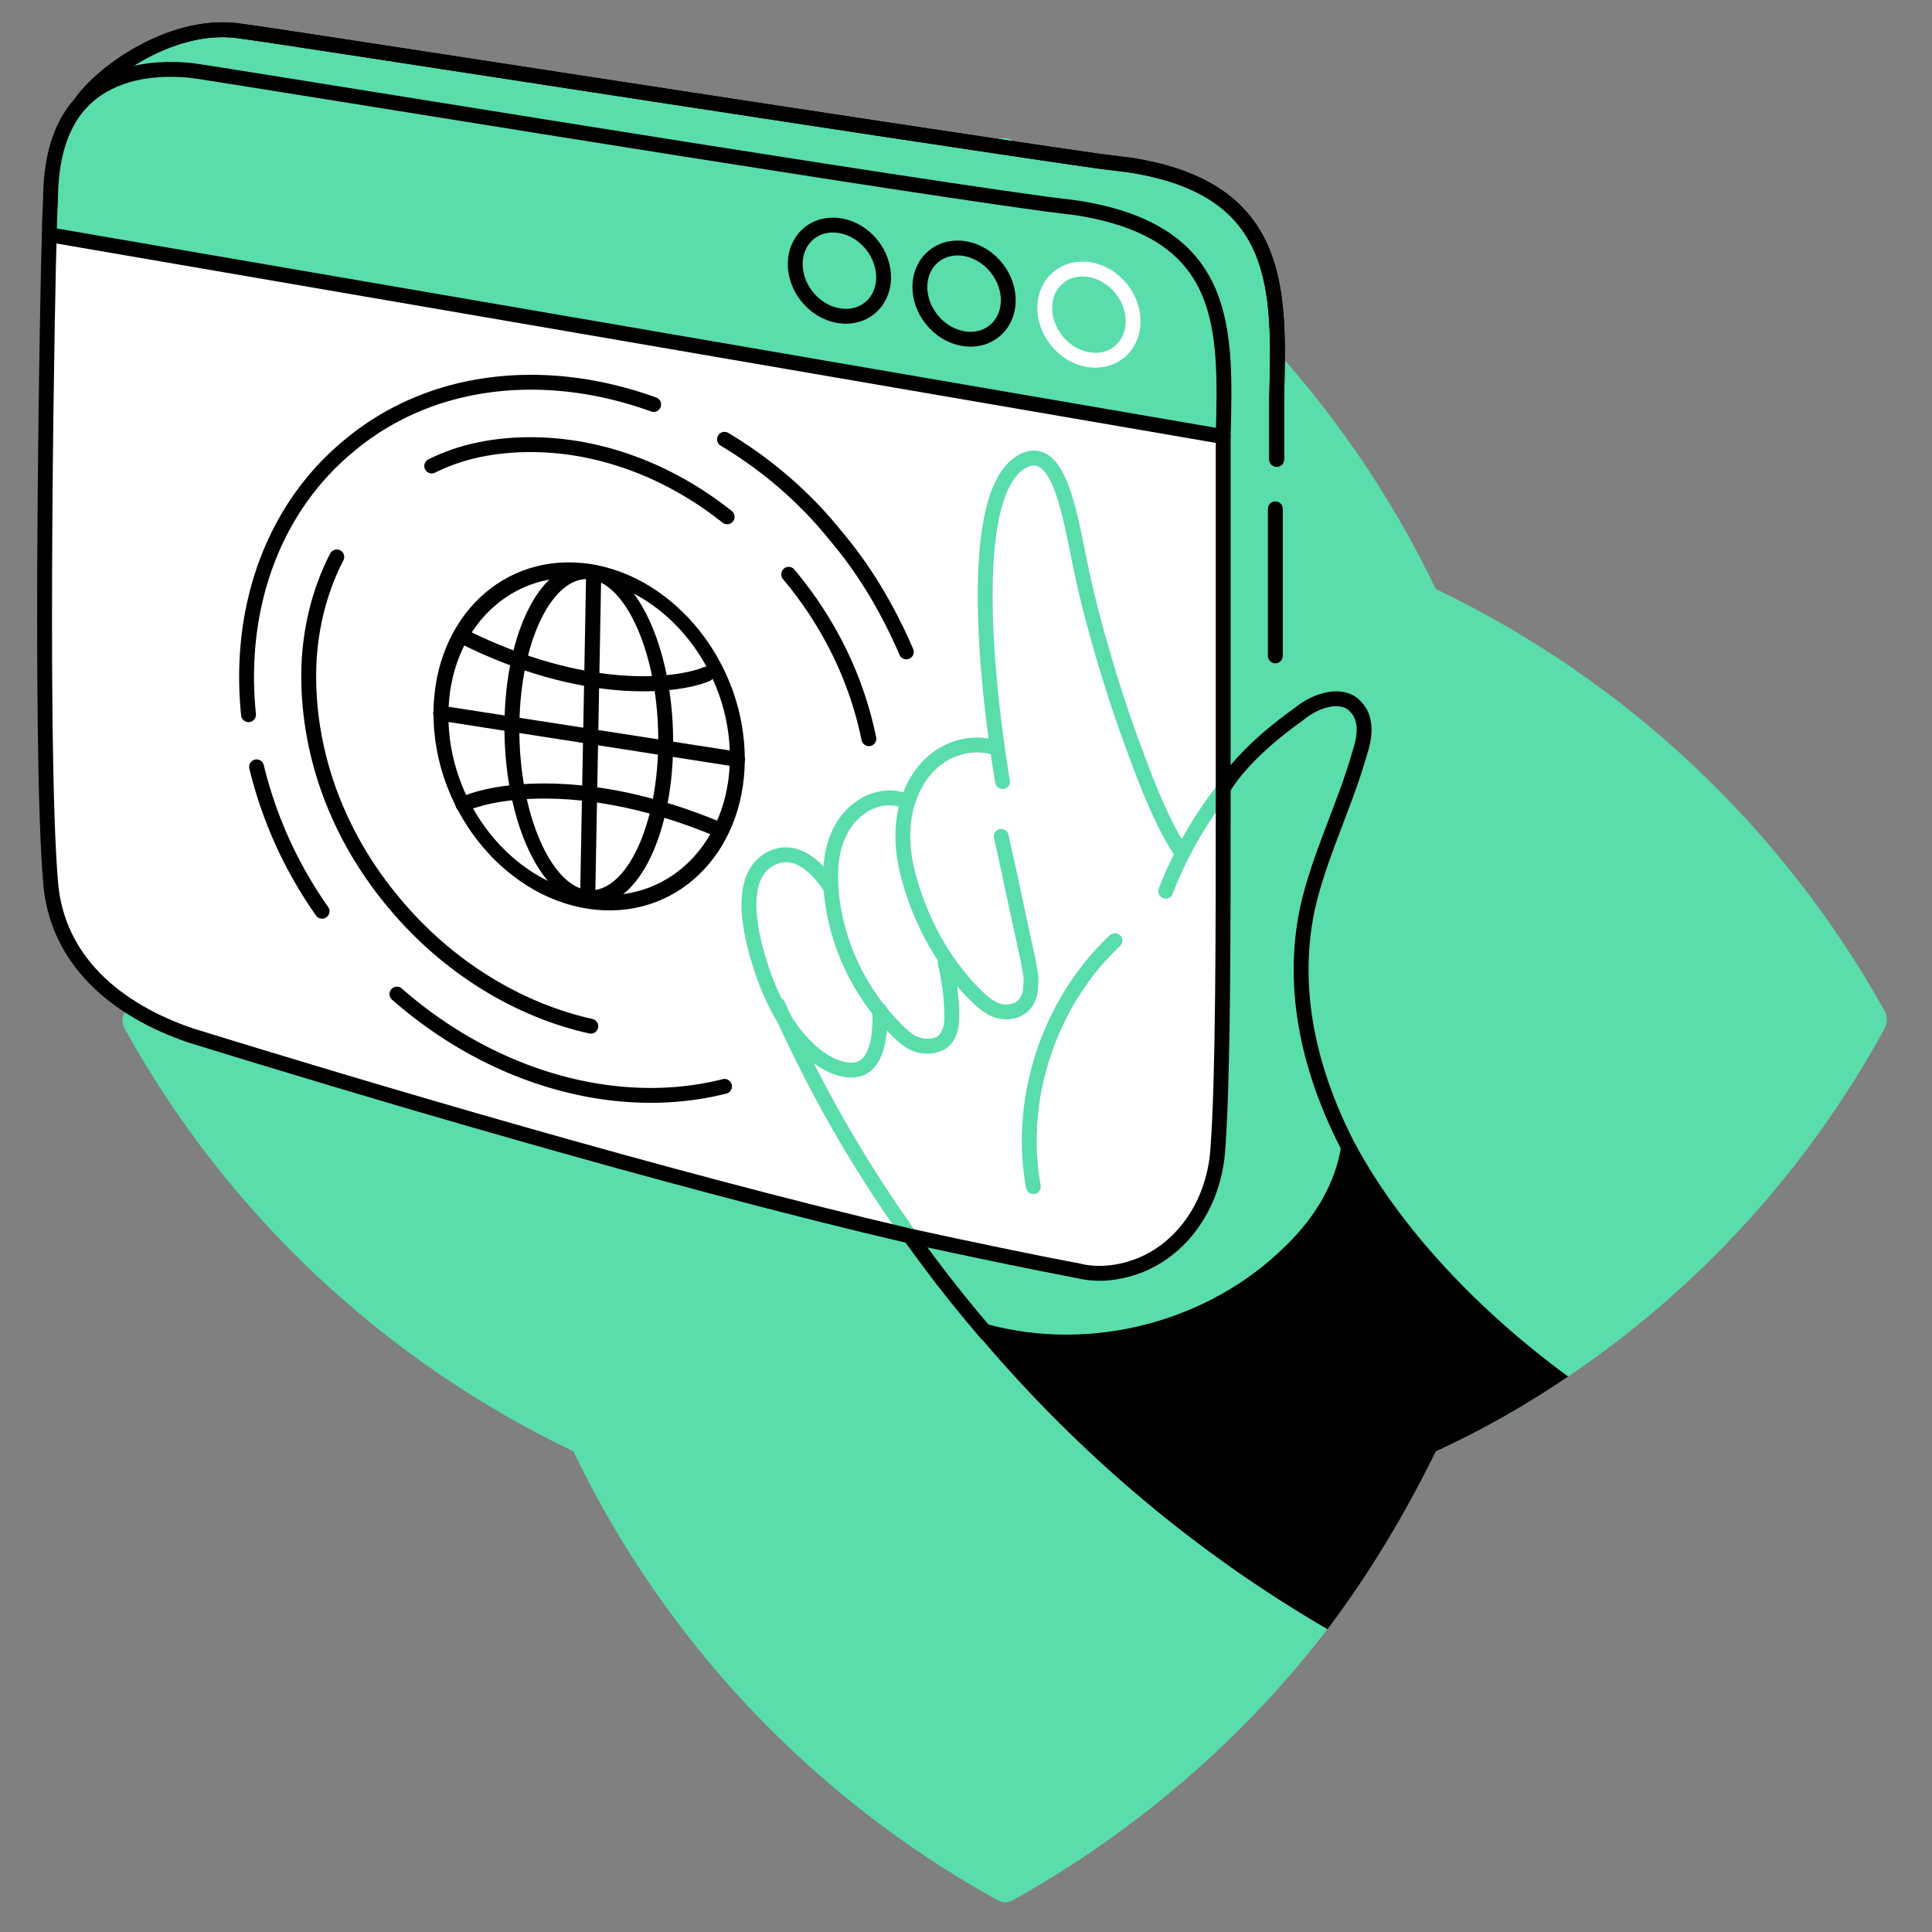 <svg width="130" height="130" fill="none" xmlns="http://www.w3.org/2000/svg"><rect width="100%" height="100%" fill="#808080" stroke="none"/><path d="M126.748 69.321c-5.128 9.356-12.415 17.363-21.231 23.3-2.789 1.89-5.758 3.6-8.907 5.039-2.069 4.228-4.498 8.276-7.287 11.965-5.667 7.377-12.865 13.584-21.051 18.172-.45.27-.81.27-1.26 0-12.325-6.837-22.31-17.363-28.428-30.137-12.775-6.118-23.3-16.014-30.138-28.339-.27-.45-.27-.9 0-1.26 6.837-12.414 17.363-22.4 30.138-28.428 6.027-12.775 16.103-23.3 28.338-30.138.45-.27.9-.27 1.26 0 12.325 6.838 22.31 17.363 28.428 30.138 12.775 6.118 23.301 16.014 30.228 28.429.18.36.18.81-.09 1.26z" fill="#59DDAA"/><path d="M67.462 52.59s-3.508-19.703 1.62-21.682c2.339-.81 2.968 4.228 3.688 7.467.54 2.699 1.98 7.917 3.689 12.415.99 2.699 2.069 5.218 3.058 6.567m-12.774-7.106c-1.44-.36-2.969.09-4.048 1.08-1.08.99-1.71 2.429-1.89 3.958-.18 1.53.09 2.969.54 4.408.81 2.61 2.16 5.038 4.049 7.017.45.45.9.9 1.439 1.17.54.27 1.26.27 1.71 0 .539-.27.809-.9.809-1.53.09-.63-.09-1.17-.18-1.799-.63-2.789-1.17-5.488-1.8-8.276m2.16 23.568c-1.08-5.937 1.08-12.415 5.488-16.553" stroke="#000" stroke-miterlimit="10" stroke-linecap="round" stroke-linejoin="round"/><path d="M82.306 53.036c-1.08 1.35-1.98 2.789-2.789 4.318-.45.81-.81 1.71-1.17 2.52m-14.753 4.86c.27 1.17.45 2.43.45 3.689 0 .54-.09 1.08-.45 1.53-.45.449-1.17.539-1.799.359-.63-.18-1.08-.63-1.53-1.08a15.138 15.138 0 01-4.318-9.086c-.09-1.08-.09-2.159.18-3.149.27-.99.81-1.979 1.71-2.608.81-.63 1.979-.9 2.968-.54" stroke="#000" stroke-miterlimit="10" stroke-linecap="round" stroke-linejoin="round"/><path d="M59.186 67.973s.27 3.15-1.17 3.869c-1.44.72-4.858-.9-6.747-6.567-1.89-5.668-.27-7.108.72-7.557 2.159-.99 3.868 1.979 3.868 1.979" stroke="#000" stroke-miterlimit="10" stroke-linecap="round" stroke-linejoin="round"/><path d="M105.517 92.623c-2.789 1.889-5.758 3.598-8.906 5.038-2.07 4.228-4.499 8.276-7.287 11.965-8.817-5.128-16.607-11.695-23.264-19.522-.18-.18-.307-.54-.217-.72 0-.09.09-.09.09-.18.18-.09.36-.18.54-.09 7.017 1.89 14.844-.18 19.972-5.218 2.159-2.069 3.418-4.408 3.778-6.657 0-.18.18-.36.36-.45.09 0 .09-.09.18-.09.27 0 .347.121.437.3 3.059 5.669 8.29 11.216 14.317 15.624z" fill="#000"/><path d="M52.348 67.614c.18.36.27.63.45.99 3.508 7.647 8.097 14.754 13.584 21.141M82.306 53.04c1.35-2.249 4.139-4.318 5.038-4.948.54-.45 1.17-.81 1.89-.99.719-.18 1.529-.09 1.979.45.81.81.63 2.07.27 3.15-.99 3.508-2.7 6.837-3.51 10.435-1.169 5.578.18 11.156 2.88 16.283" stroke="#000" stroke-miterlimit="10" stroke-linecap="round" stroke-linejoin="round"/><path d="M82.306 29.38v23.75c0 9.716 0 19.342-.36 24.2-.27 3.958-2.699 7.197-6.117 8.097-.99.27-2.16.36-3.239.09-3.329-.63-7.197-1.44-11.335-2.34C44.7 79.31 23.92 73.102 12.855 69.683c-5.039-1.71-8.997-5.038-9.447-10.256-.81-9.536-.18-41.743-.09-43.632l78.988 13.584z" fill="#fff"/><path d="M5.478 6.887C6.917 4.818 11.775 1.31 16.363 2.12c1.08.09 43.093 6.657 57.577 8.727l2.159.27c10.256 1.619 9.986 8.456 9.806 15.653v4.138" fill="#59DDAA"/><path d="M5.478 6.887C6.917 4.818 11.775 1.31 16.363 2.12c1.08.09 43.093 6.657 57.577 8.727l2.159.27c10.256 1.619 9.986 8.456 9.806 15.653v4.138" stroke="#000" stroke-miterlimit="10" stroke-linecap="round" stroke-linejoin="round"/><path d="M67.462 52.59s-3.508-19.703 1.62-21.682c2.339-.81 2.968 4.228 3.688 7.467.54 2.699 1.98 7.917 3.689 12.415.99 2.699 2.069 5.218 3.058 6.567m-12.774-7.106c-1.44-.36-2.969.09-4.048 1.08-1.08.99-1.71 2.429-1.89 3.958-.18 1.53.09 2.969.54 4.408.81 2.61 2.16 5.038 4.049 7.017.45.45.9.9 1.439 1.17.54.27 1.26.27 1.71 0 .539-.27.809-.9.809-1.53.09-.63-.09-1.17-.18-1.799-.63-2.789-1.17-5.488-1.8-8.276m2.16 23.568c-1.08-5.937 1.08-12.415 5.488-16.553m3.418-3.327a26.731 26.731 0 013.73-6.644" stroke="#59DDAA" stroke-miterlimit="10" stroke-linecap="round" stroke-linejoin="round"/><path d="M63.594 64.734c.27 1.17.45 2.43.45 3.689 0 .54-.09 1.08-.45 1.53-.45.449-1.17.539-1.799.359-.63-.18-1.08-.63-1.53-1.08a15.138 15.138 0 01-4.318-9.086c-.09-1.08-.09-2.159.18-3.149.27-.99.81-1.979 1.71-2.608.81-.63 1.979-.9 2.968-.54" stroke="#59DDAA" stroke-miterlimit="10" stroke-linecap="round" stroke-linejoin="round"/><path d="M59.186 67.973s.27 3.15-1.17 3.869c-1.44.72-4.858-.9-6.747-6.567-1.89-5.668-.27-7.108.72-7.557 2.159-.99 3.868 1.979 3.868 1.979m-3.509 7.917a87.192 87.192 0 008.733 15.354" stroke="#59DDAA" stroke-miterlimit="10" stroke-linecap="round" stroke-linejoin="round"/><path d="M16.723 48.09c-.72-7.017 1.53-13.765 6.747-18.083 5.578-4.678 13.315-5.398 20.512-2.789M21.671 61.315a28.548 28.548 0 01-4.408-9.716M48.75 73.1c-7.107 1.798-15.473-.45-22.04-6.208m22.04-37.334c2.7 1.619 5.308 3.778 7.468 6.477 2.069 2.429 3.598 5.128 4.767 7.827" stroke="#000" stroke-miterlimit="10" stroke-linecap="round" stroke-linejoin="round"/><path d="M39.754 69.052c-4.858-1.08-9.626-3.959-13.224-8.277-3.779-4.498-5.758-9.896-5.758-15.294 0-2.968.72-5.757 1.89-8.006m30.406 1.168c2.79 3.328 4.589 7.107 5.398 11.065M29.048 31.357c1.979-.99 4.228-1.439 6.657-1.439 4.588 0 9.266 1.71 13.225 4.858" stroke="#000" stroke-miterlimit="10" stroke-linecap="round" stroke-linejoin="round"/><path d="M82.306 29.379L3.318 15.794c0-1.08.09-2.159.09-2.879.09-2.698.81-4.678 2.07-6.027 1.709-1.8 4.318-2.43 7.287-2.16 1.08.09 43.092 7.018 57.576 8.997l2.16.27c10.255 1.62 9.985 8.187 9.805 15.384z" fill="#59DDAA" stroke="#000" stroke-miterlimit="10" stroke-linecap="round" stroke-linejoin="round"/><path d="M85.814 34.235v9.896M5.478 6.887C6.917 4.818 11.775 1.31 16.363 2.12c1.08.09 43.093 6.657 57.577 8.727l2.159.27c10.256 1.619 9.986 8.456 9.806 15.653v4.138" stroke="#000" stroke-miterlimit="10" stroke-linecap="round" stroke-linejoin="round"/><path d="M75.305 23.694c1.199-.967 1.26-2.88.138-4.272-1.123-1.392-3.005-1.737-4.204-.77-1.199.967-1.26 2.879-.138 4.271 1.123 1.393 3.005 1.738 4.204.77z" stroke="#fff" stroke-miterlimit="10" stroke-linecap="round" stroke-linejoin="round"/><path d="M66.903 22.278c1.2-.967 1.26-2.88.138-4.272-1.123-1.392-3.005-1.737-4.204-.77-1.199.967-1.26 2.879-.138 4.271 1.123 1.393 3.005 1.738 4.204.77zm-8.387-1.544c1.198-.967 1.26-2.88.137-4.272-1.122-1.392-3.004-1.737-4.203-.77-1.2.967-1.261 2.88-.138 4.271 1.123 1.393 3.005 1.738 4.204.77zm23.79 8.646v23.75c0 9.716 0 19.342-.36 24.2-.27 3.958-2.699 7.197-6.117 8.097-.99.27-2.16.36-3.24.09-3.328-.63-7.196-1.44-11.334-2.34C44.7 79.31 23.92 73.102 12.855 69.683c-5.039-1.71-8.997-5.038-9.447-10.256-.81-9.536-.18-41.743-.09-43.632" stroke="#000" stroke-miterlimit="10" stroke-linecap="round" stroke-linejoin="round"/><ellipse rx="10.104" ry="11.064" transform="matrix(.986 .096 -.039 -1.008 39.642 49.55)" fill="#fff" stroke="#000" stroke-width="1.016" stroke-miterlimit="10" stroke-linecap="round" stroke-linejoin="round"/><ellipse rx="5.241" ry="10.937" transform="matrix(.987 .14 .013 -1.002 39.619 49.435)" stroke="#000" stroke-width="1.016" stroke-miterlimit="10" stroke-linecap="round" stroke-linejoin="round"/><path d="M39.543 60.395l.403-21.688m9.678 12.387l-19.967-3.106m1.498 6.142c2.087-.964 8.441-1.98 17.162 1.666m-.773-10.434c-2.063.849-8.223 1.534-16.358-2.517" stroke="#000" stroke-width="1.016" stroke-miterlimit="10" stroke-linecap="round" stroke-linejoin="round"/></svg>